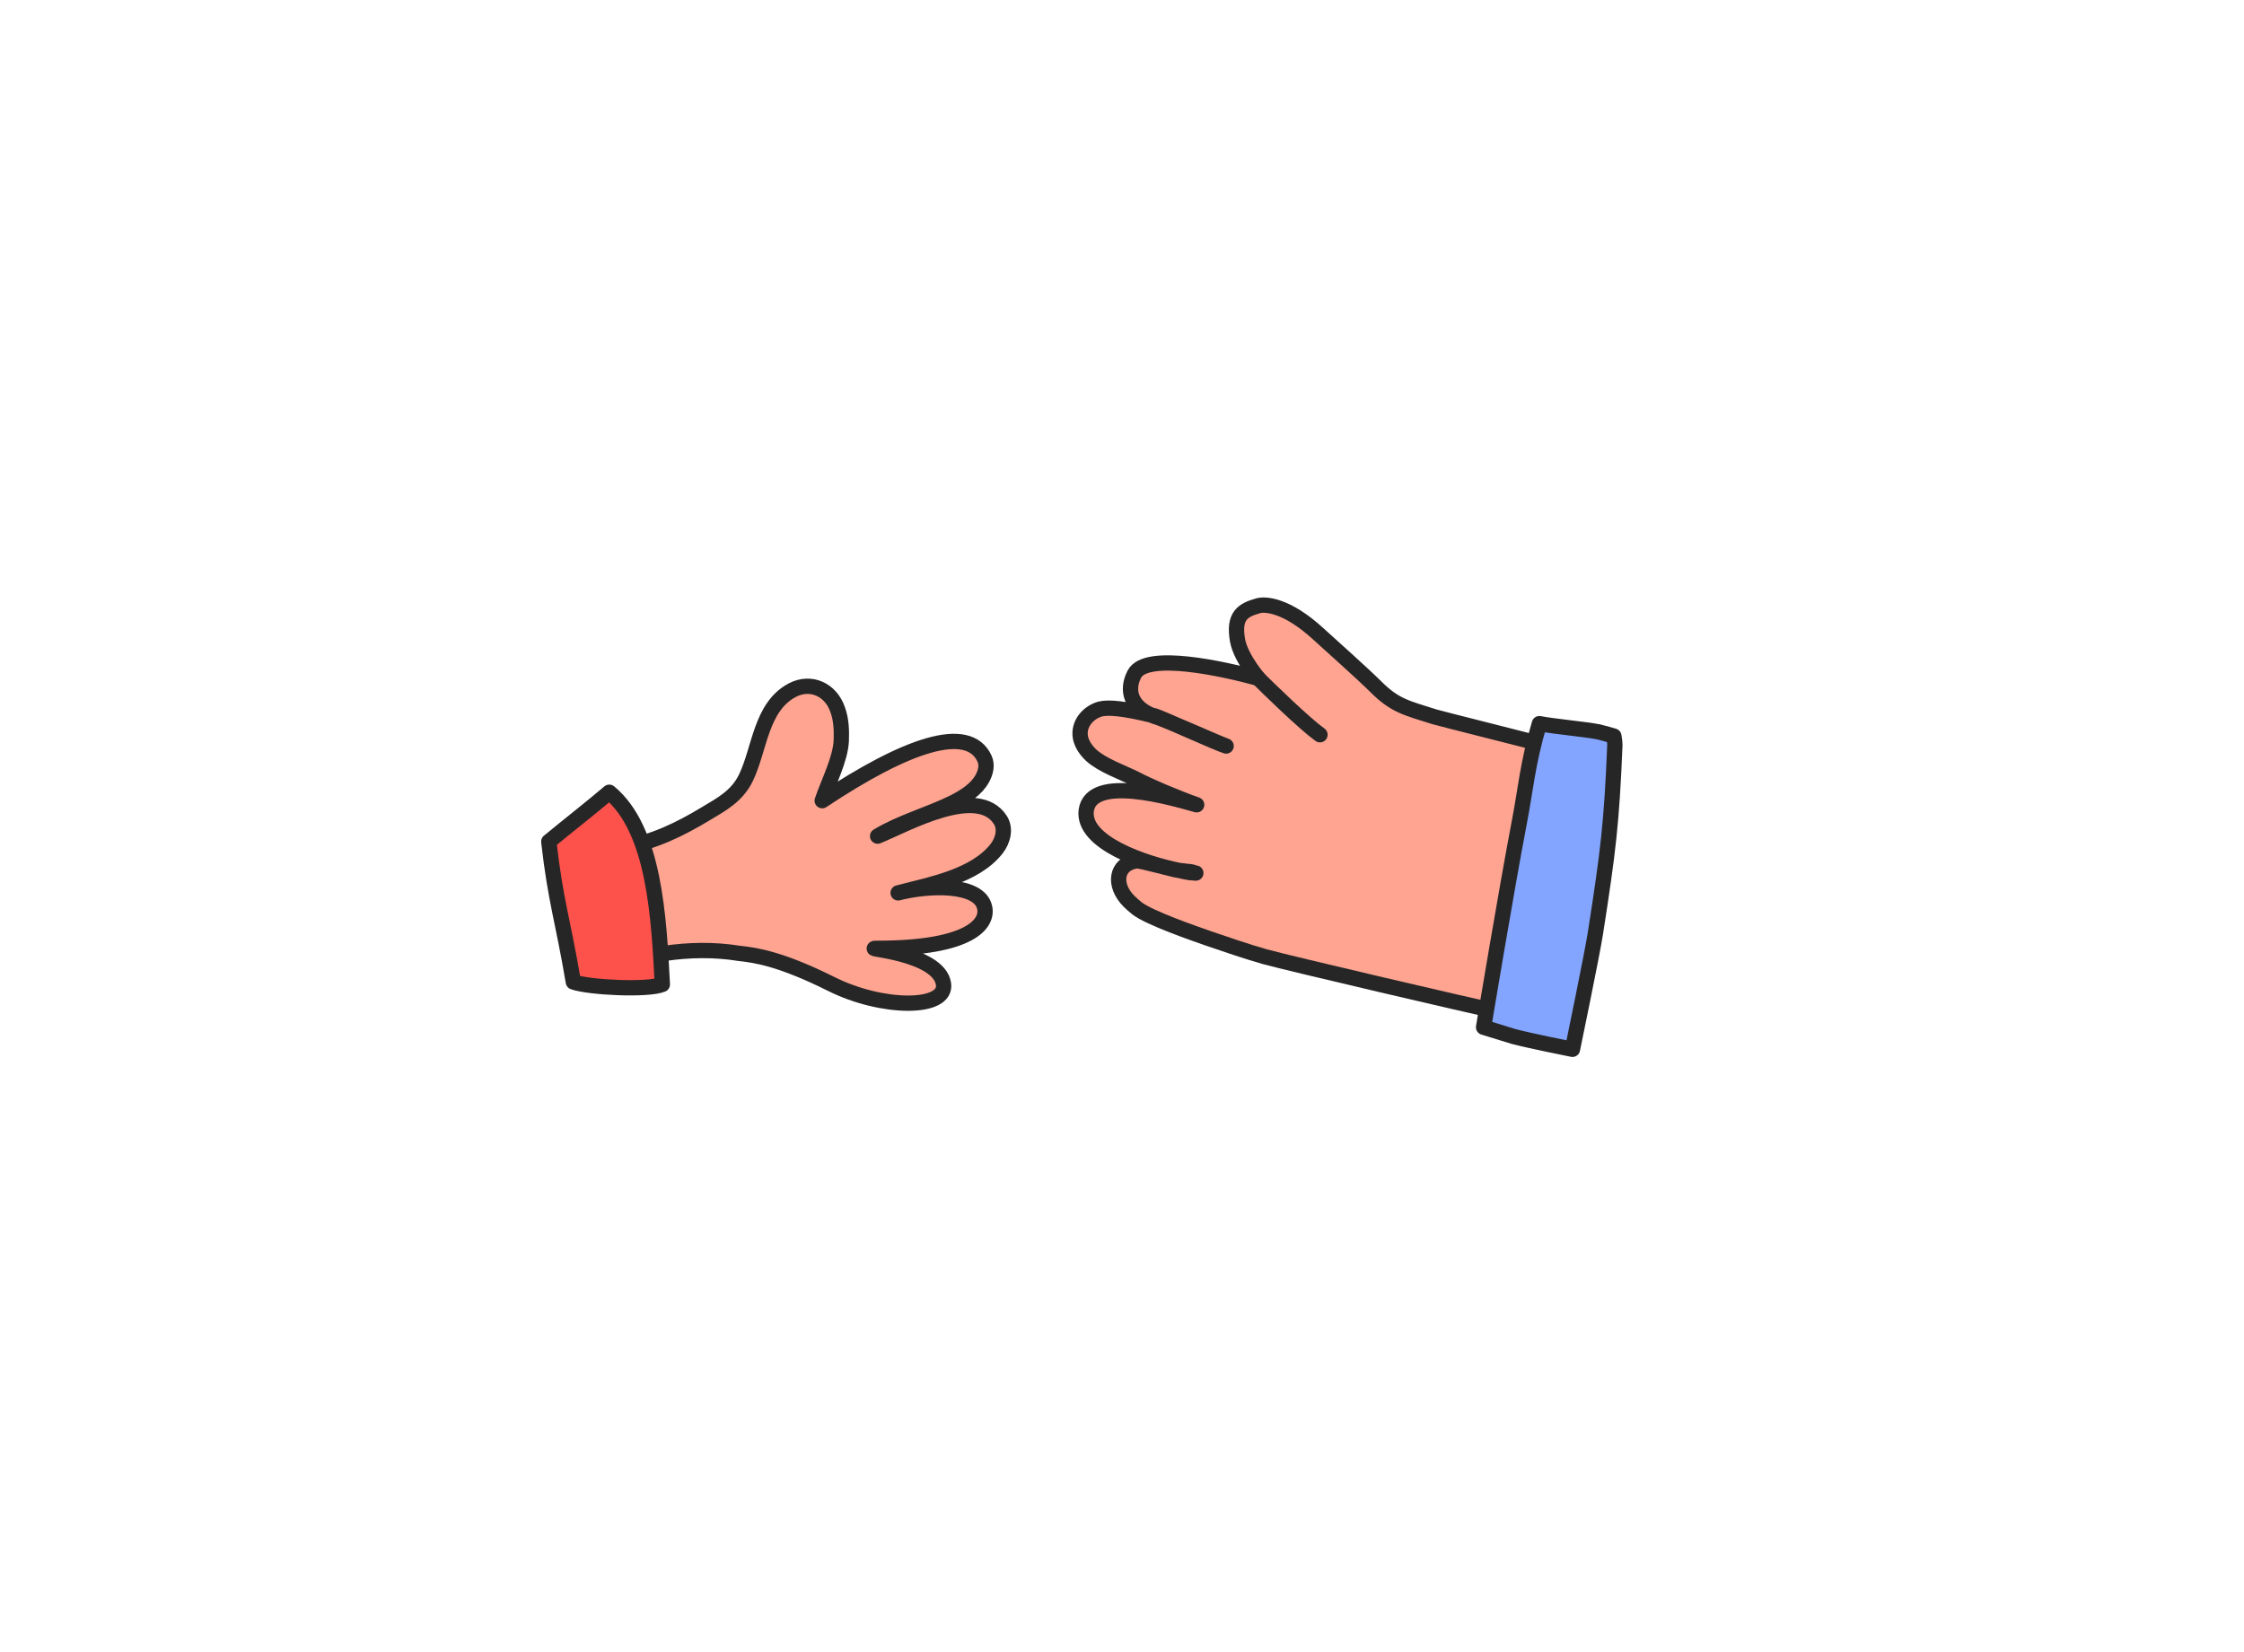 <?xml version="1.0" encoding="UTF-8"?> <svg xmlns="http://www.w3.org/2000/svg" width="220" height="162" viewBox="0 0 220 162" fill="none"><path d="M111.383 84.414C111.75 84.353 115.184 85.342 115.608 85.362C116.074 85.476 116.403 85.539 116.65 85.575C116.896 85.598 117.088 85.608 117.238 85.619C117.169 85.593 117.115 85.621 117.032 85.568C116.812 85.49 116.62 85.466 116.415 85.457C116.388 85.457 116.374 85.444 116.347 85.458C116.141 85.407 115.909 85.411 115.594 85.362C112.289 84.698 106.063 82.653 106.497 79.462C107.02 75.887 115.014 78.282 117.321 78.923C115.63 78.339 112.574 77.056 111.305 76.369C110.078 75.763 108.056 75.048 106.987 74.07C106.5 73.615 106.066 73.008 105.931 72.354C105.66 70.966 106.732 69.84 107.874 69.532C108.622 69.341 110.14 69.436 113.228 70.213C114.273 70.577 119.315 72.89 120.208 73.16C119.067 72.744 114.094 70.484 113.229 70.268C110.823 69.424 110.395 67.683 111.214 66.11C112.362 63.89 119.948 65.583 123.353 66.518C123.66 66.868 121.665 64.636 121.332 62.825C120.891 60.361 121.865 59.824 123.374 59.4C124.012 59.224 126.104 59.282 129.244 62.162C130.716 63.515 133.479 65.951 134.899 67.36C136.791 69.252 137.956 69.436 140.608 70.289C141.089 70.444 150.641 72.826 150.641 72.867C150.622 73.29 147.412 90.59 146.967 99.219C144.609 98.742 126.347 94.47 123.986 93.817C122.132 93.29 120.331 92.653 118.516 92.044C117.141 91.564 112.673 90.019 111.481 89.085C111.218 88.885 110.94 88.63 110.69 88.389C109.09 86.792 109.407 84.723 111.383 84.428L111.383 84.414Z" fill="#FEA491" stroke="#262626" stroke-width="1.5" stroke-linecap="round" stroke-linejoin="round"></path><path d="M158.223 72.186C158.223 72.186 157.028 71.839 156.74 71.776C155.314 71.501 152.344 71.241 150.919 70.966C149.76 74.867 149.562 77.494 148.962 80.593C147.665 87.351 145.449 100.739 145.449 100.739C145.449 100.739 148.224 101.59 148.375 101.642C149.831 102.039 154.163 102.903 154.163 102.903C154.163 102.903 156.085 93.633 156.415 91.509C157.676 83.44 158.008 80.674 158.321 73.072C158.329 72.799 158.223 72.186 158.223 72.186Z" fill="#83A5FF" stroke="#262626" stroke-width="1.5" stroke-linecap="round" stroke-linejoin="round"></path><path d="M122.975 66.144C124.482 67.654 127.879 70.951 129.409 72.054" stroke="#262626" stroke-width="1.5" stroke-linecap="round" stroke-linejoin="round"></path><path d="M61.137 83.095C59.464 83.408 57.178 83.041 55.613 83.726L55.609 83.701C53.805 84.475 56.848 90.812 57.965 95.198C62.828 93.737 67.434 92.686 72.501 93.499C74.017 93.662 76.501 93.999 81.501 96.499C86.501 98.999 92.859 99.014 92.501 96.499C92.052 93.352 84.001 92.999 86.041 92.999C95.282 92.999 96.883 90.499 96.533 88.999C96.034 86.616 91.021 86.788 88.052 87.563C91.264 86.724 95.55 85.949 97.687 83.257C98.343 82.43 98.618 81.272 98.08 80.424C95.83 76.89 88.852 80.857 86.041 81.997C88.356 80.598 91.056 79.891 93.501 78.679C94.604 78.118 95.732 77.397 96.303 76.35C96.64 75.753 96.805 75.028 96.533 74.422C94.942 70.889 88.753 73.101 80.609 78.52C81.196 76.77 82.384 74.486 82.478 72.657C82.517 71.615 82.479 70.559 82.127 69.604C81.464 67.635 79.498 66.725 77.672 67.684C74.562 69.336 74.499 73.465 73.118 76.298C72.255 78.065 70.76 78.869 69.161 79.819C66.615 81.357 64.072 82.584 61.137 83.095Z" fill="#FEA491" stroke="#262626" stroke-width="1.5" stroke-linecap="round" stroke-linejoin="round"></path><path d="M64.936 96.542C63.533 97.125 57.792 96.857 56.211 96.301C55.183 90.218 54.466 88.388 53.803 82.533C55.575 81.064 57.99 79.183 59.733 77.693C64.184 81.375 64.595 89.989 64.936 96.542Z" fill="#FD524C" stroke="#262626" stroke-width="1.5" stroke-linecap="round" stroke-linejoin="round"></path></svg> 